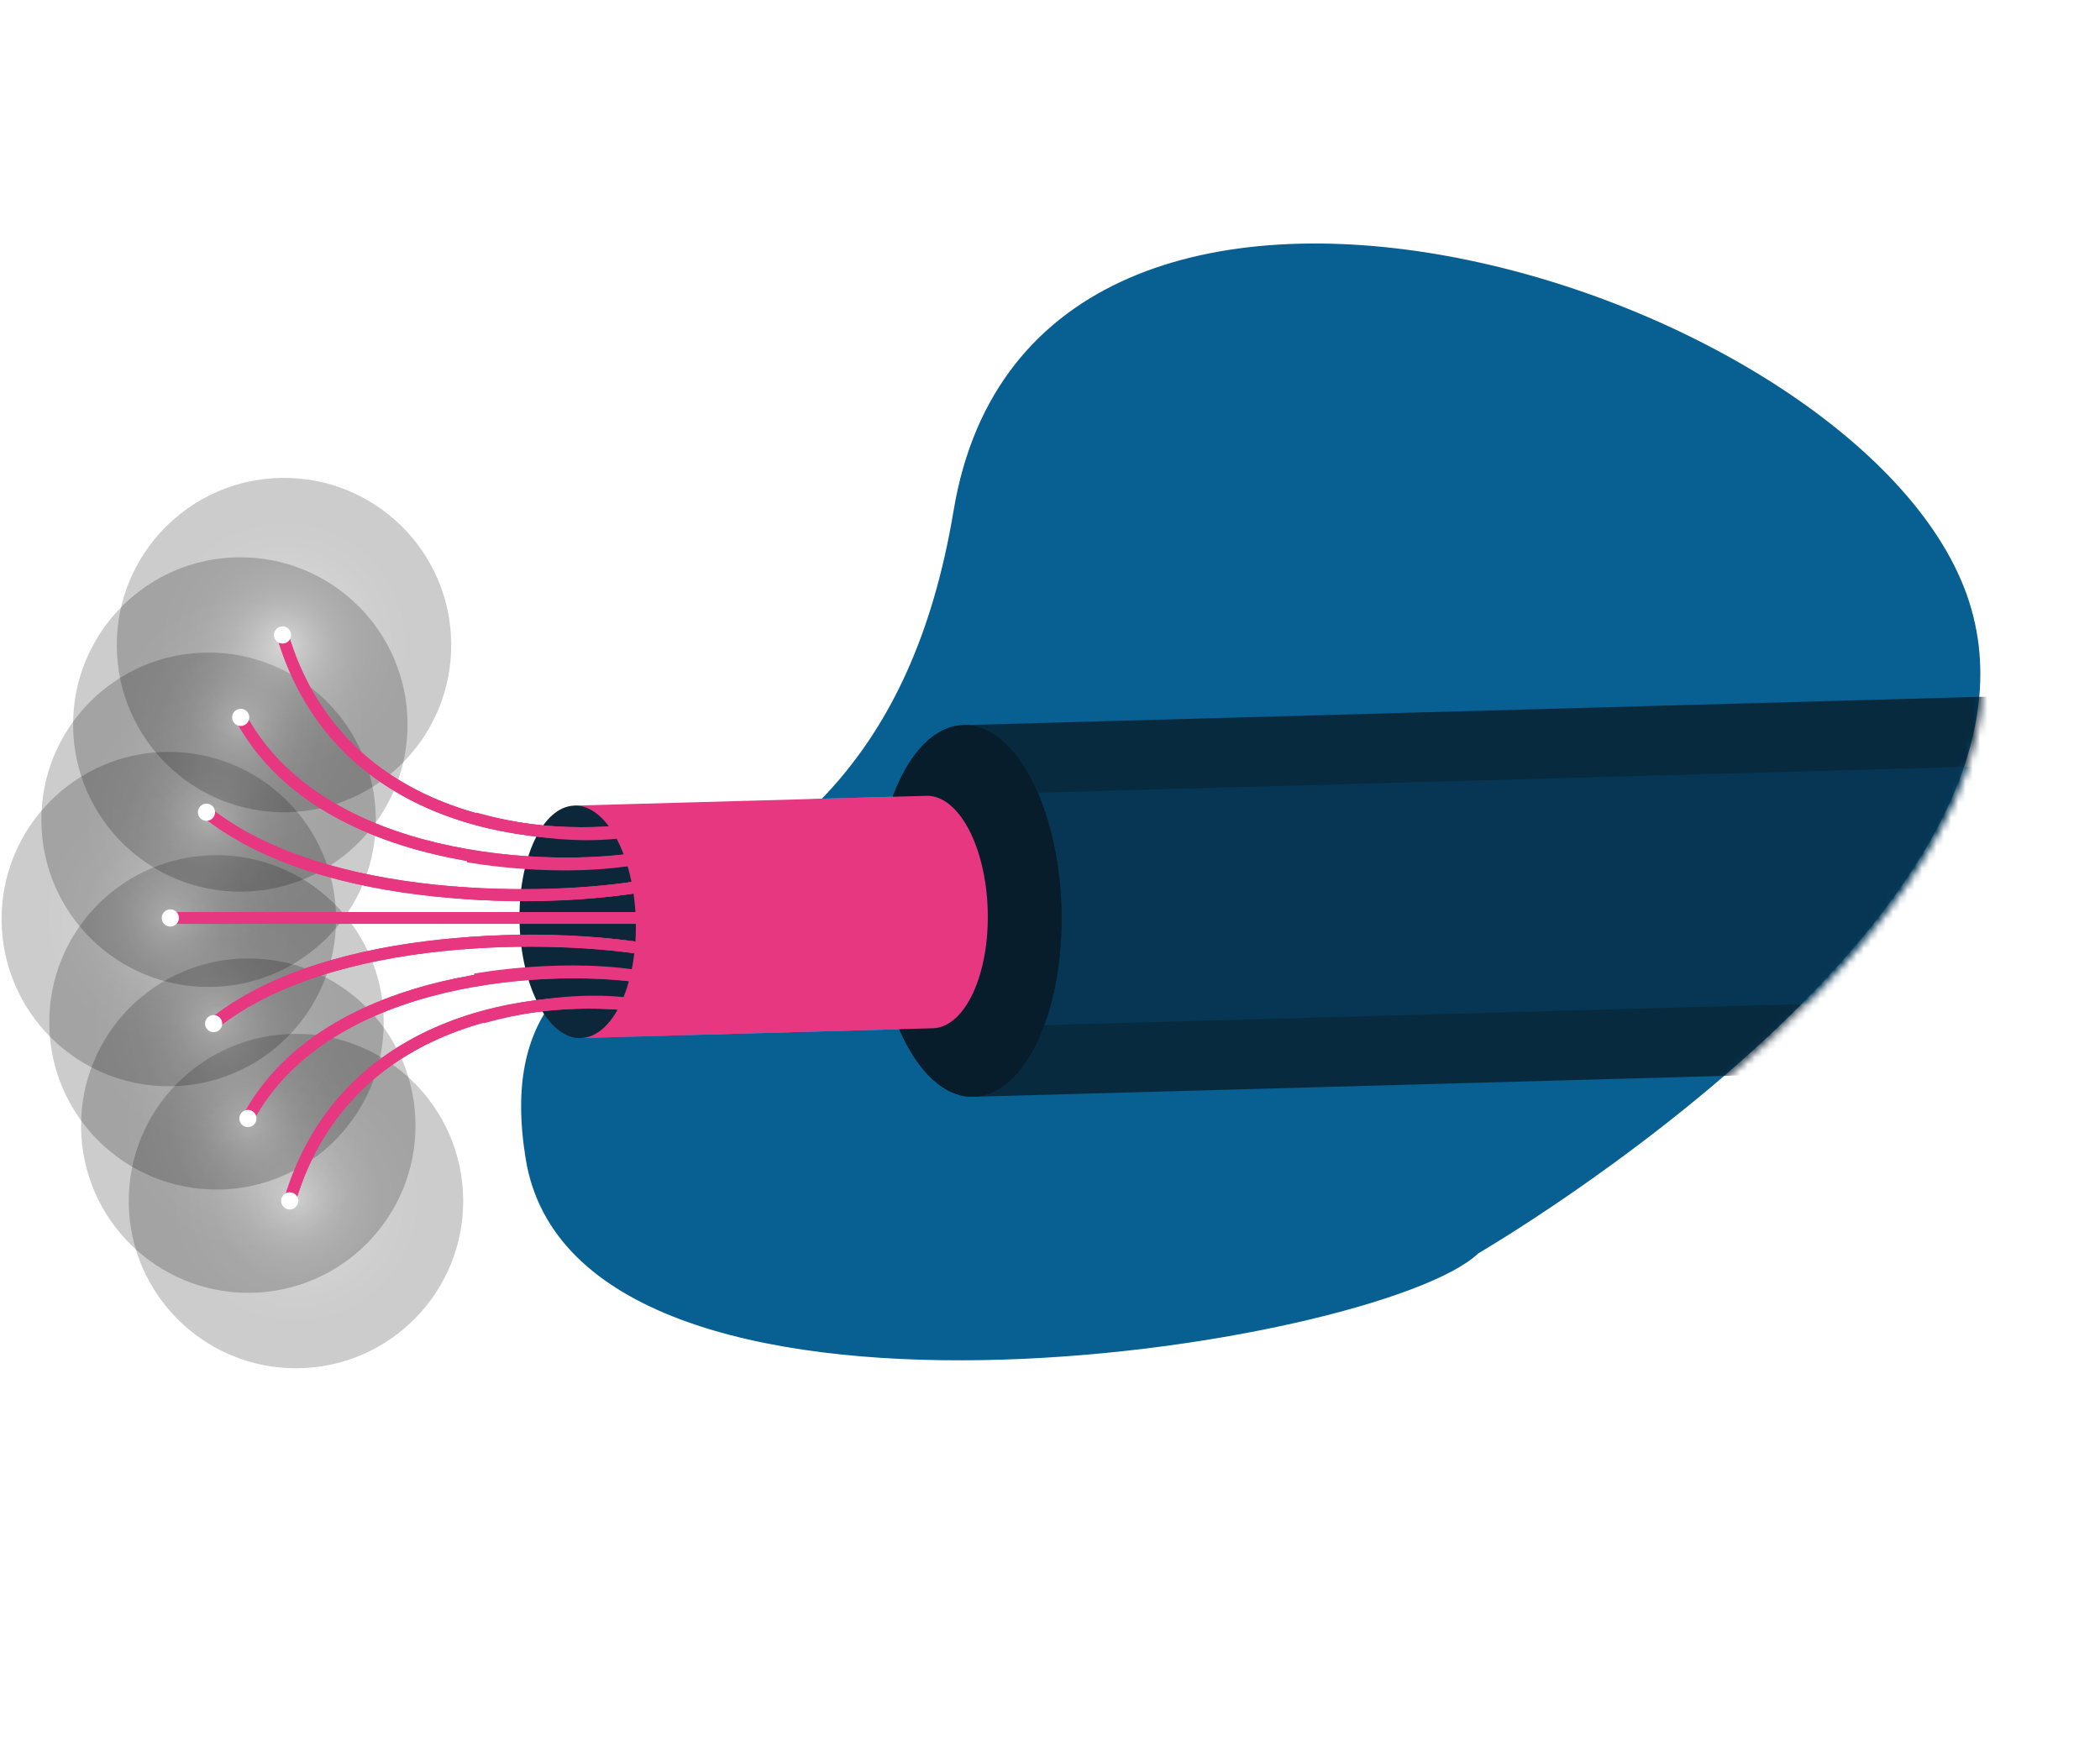 <svg width="289" height="241" viewBox="0 0 289 241" fill="none" xmlns="http://www.w3.org/2000/svg">
<g opacity="0.5" filter="url(#filter0_f_30_32602)">
<path d="M38.835 86.332C45.833 113.448 74.917 115.489 88.585 113.12L87.217 138.542C56.383 134.168 42.115 154.396 38.835 165.056C9.095 128.1 26.443 97.175 38.835 86.332Z" fill="url(#paint0_linear_30_32602)"/>
</g>
<g opacity="0.2">
<path style="mix-blend-mode:screen" d="M40.952 188.34C53.662 188.218 63.866 177.815 63.744 165.105C63.622 152.395 53.22 142.19 40.51 142.312C27.8 142.434 17.595 152.837 17.717 165.547C17.839 178.257 28.241 188.462 40.952 188.34Z" fill="url(#paint1_radial_30_32602)"/>
</g>
<g opacity="0.2">
<path style="mix-blend-mode:screen" d="M34.389 177.957C47.099 177.835 57.304 167.432 57.182 154.722C57.06 142.012 46.657 131.807 33.947 131.929C21.237 132.051 11.033 142.454 11.155 155.164C11.277 167.874 21.679 178.079 34.389 177.957Z" fill="url(#paint2_radial_30_32602)"/>
</g>
<g opacity="0.2">
<path style="mix-blend-mode:screen" d="M30.014 163.742C42.724 163.62 52.929 153.218 52.807 140.507C52.685 127.797 42.282 117.593 29.572 117.715C16.862 117.837 6.657 128.239 6.78 140.949C6.902 153.659 17.304 163.864 30.014 163.742Z" fill="url(#paint3_radial_30_32602)"/>
</g>
<g opacity="0.2">
<path style="mix-blend-mode:screen" d="M23.456 149.523C36.166 149.401 46.37 138.999 46.248 126.289C46.126 113.579 35.724 103.374 23.014 103.496C10.304 103.618 0.099 114.02 0.221 126.73C0.343 139.441 10.745 149.645 23.456 149.523Z" fill="url(#paint4_radial_30_32602)"/>
</g>
<g opacity="0.2">
<path style="mix-blend-mode:screen" d="M28.924 135.857C41.634 135.735 51.839 125.333 51.717 112.623C51.595 99.912 41.193 89.708 28.482 89.83C15.772 89.952 5.568 100.354 5.69 113.064C5.812 125.775 16.214 135.979 28.924 135.857Z" fill="url(#paint5_radial_30_32602)"/>
</g>
<g opacity="0.2">
<path style="mix-blend-mode:screen" d="M33.295 122.738C46.005 122.616 56.21 112.214 56.088 99.504C55.966 86.793 45.564 76.589 32.853 76.711C20.143 76.833 9.939 87.235 10.061 99.945C10.183 112.655 20.585 122.86 33.295 122.738Z" fill="url(#paint6_radial_30_32602)"/>
</g>
<g opacity="0.2">
<path style="mix-blend-mode:screen" d="M39.307 111.808C52.017 111.686 62.222 101.284 62.1 88.574C61.978 75.864 51.575 65.659 38.865 65.781C26.155 65.903 15.95 76.305 16.073 89.016C16.195 101.726 26.597 111.93 39.307 111.808Z" fill="url(#paint7_radial_30_32602)"/>
</g>
<path d="M203.754 172.92C203.754 172.92 286.569 124.772 271.109 81.615C255.635 38.484 141.83 3.582 130.738 70.215C124.896 105.339 106.867 116.023 92.168 124.733C78.995 132.54 68.496 138.761 71.847 159.573C78.96 203.62 189.834 186.135 203.754 172.92Z" fill="#075F92"/>
<path d="M203.754 172.92C203.754 172.92 286.569 124.772 271.109 81.615C255.635 38.484 141.83 3.582 130.738 70.215C124.896 105.339 106.867 116.023 92.168 124.733C78.995 132.54 68.496 138.761 71.847 159.573C78.96 203.62 189.834 186.135 203.754 172.92Z" stroke="white"/>
<mask id="mask0_30_32602" style="mask-type:alpha" maskUnits="userSpaceOnUse" x="71" y="33" width="203" height="155">
<path d="M203.754 172.92C203.754 172.92 286.569 124.772 271.109 81.615C255.635 38.484 141.83 3.582 130.738 70.215C119.66 136.821 64.758 115.541 71.847 159.573C78.96 203.62 189.834 186.135 203.754 172.92Z" fill="white"/>
</mask>
<g mask="url(#mask0_30_32602)">
<path d="M93.621 110.484L279.241 105.32C283.655 105.197 287.436 112.257 287.682 121.095C287.928 129.933 284.545 137.192 280.131 137.315L94.511 142.48L93.621 110.484Z" fill="#019DF4"/>
<path opacity="0.8" d="M132.602 99.811L279.25 95.73C286.308 95.534 292.353 106.822 292.746 120.953C293.139 135.084 287.731 146.69 280.673 146.887L134.025 150.967L132.602 99.811Z" fill="#081D2B"/>
<path d="M146.066 125.039C146.459 139.165 141.054 150.776 133.993 150.973C126.932 151.169 120.89 139.877 120.497 125.75C120.104 111.624 125.509 100.013 132.57 99.816C139.63 99.62 145.673 110.912 146.066 125.039Z" fill="#0B2739"/>
<path opacity="0.25" d="M146.066 125.039C146.459 139.165 141.054 150.776 133.993 150.973C126.932 151.169 120.89 139.877 120.497 125.75C120.104 111.624 125.509 100.013 132.57 99.816C139.63 99.62 145.673 110.912 146.066 125.039Z" fill="black"/>
<path d="M79.055 110.893L127.489 109.545C131.903 109.422 135.684 116.482 135.93 125.32C136.176 134.158 132.794 141.417 128.379 141.54L79.945 142.888L79.055 110.893Z" fill="#019DF4"/>
<path d="M87.496 126.666C87.741 135.501 84.361 142.763 79.945 142.886C75.529 143.009 71.75 135.946 71.504 127.111C71.258 118.276 74.638 111.014 79.055 110.891C83.471 110.768 87.25 117.831 87.496 126.666Z" fill="#0B2739"/>
<path d="M88.953 126.355L23.438 126.355" stroke="#019DF4" stroke-width="1.619"/>
<path d="M88.953 126.355L23.438 126.355" stroke="#019DF4" stroke-width="1.619"/>
<path fill-rule="evenodd" clip-rule="evenodd" d="M62.648 125.556L88.952 125.556L88.952 127.152L62.648 127.152L62.648 125.556Z" fill="#019DF4"/>
<path d="M89.753 138.728C76.514 136.404 47.793 138.573 39.867 165.303" stroke="#019DF4" stroke-width="1.619"/>
<path d="M89.753 134.688C76.515 132.365 44.996 133.756 34.117 153.959" stroke="#019DF4" stroke-width="1.619"/>
<path d="M89.75 130.782C76.511 128.459 45.561 128.005 29.398 140.904" stroke="#019DF4" stroke-width="1.619"/>
<path d="M89.753 138.728C76.514 136.404 47.793 138.573 39.867 165.303" stroke="#019DF4" stroke-width="1.619"/>
<path fill-rule="evenodd" clip-rule="evenodd" d="M74.03 137.651C78.616 136.982 84.585 136.627 89.945 137.957L89.561 139.507C84.495 138.25 78.766 138.574 74.26 139.231C72.016 139.558 70.093 139.965 68.732 140.29C68.052 140.453 67.513 140.595 67.145 140.695C66.962 140.746 66.821 140.786 66.727 140.813C66.68 140.826 66.645 140.837 66.622 140.844L66.596 140.851L66.59 140.853L66.589 140.854C66.589 140.853 66.589 140.854 66.357 140.09C66.125 139.326 66.125 139.326 66.125 139.326L66.128 139.325L66.136 139.322L66.167 139.313C66.194 139.305 66.232 139.294 66.283 139.279C66.384 139.25 66.532 139.208 66.723 139.155C67.106 139.05 67.662 138.904 68.361 138.737C69.758 138.404 71.729 137.986 74.03 137.651Z" fill="#019DF4"/>
<path d="M89.753 134.688C76.515 132.365 44.996 133.756 34.117 153.959" stroke="#019DF4" stroke-width="1.619"/>
<path fill-rule="evenodd" clip-rule="evenodd" d="M73.24 133.085C77.946 132.764 84.122 132.731 89.913 133.908L89.594 135.473C84.003 134.336 77.988 134.362 73.349 134.678C71.034 134.836 69.072 135.066 67.691 135.256C67 135.351 66.454 135.436 66.083 135.497C65.897 135.527 65.755 135.552 65.66 135.569C65.613 135.577 65.577 135.583 65.553 135.588L65.527 135.592L65.521 135.594L65.52 135.594C65.52 135.594 65.52 135.594 65.373 134.809C65.226 134.024 65.226 134.024 65.227 134.024L65.23 134.024L65.238 134.022L65.268 134.017C65.294 134.012 65.333 134.005 65.383 133.996C65.484 133.978 65.632 133.953 65.824 133.921C66.208 133.858 66.767 133.771 67.473 133.674C68.884 133.48 70.883 133.246 73.24 133.085Z" fill="#019DF4"/>
<path d="M89.75 130.782C76.511 128.459 45.561 128.005 29.398 140.904" stroke="#019DF4" stroke-width="1.619"/>
<path fill-rule="evenodd" clip-rule="evenodd" d="M71.668 128.663C76.598 128.599 83.207 128.826 89.892 130L89.616 131.572C83.062 130.422 76.56 130.196 71.689 130.26C69.255 130.291 67.233 130.395 65.821 130.491C65.115 130.539 64.562 130.585 64.187 130.618C63.999 130.635 63.856 130.649 63.76 130.659C63.712 130.663 63.676 130.667 63.652 130.67L63.626 130.672L63.618 130.673C63.618 130.673 63.618 130.673 63.532 129.88C63.445 129.086 63.445 129.086 63.445 129.086L63.456 129.085L63.486 129.082C63.512 129.079 63.551 129.075 63.601 129.07C63.702 129.06 63.851 129.045 64.044 129.028C64.43 128.993 64.995 128.947 65.713 128.898C67.149 128.801 69.201 128.695 71.668 128.663Z" fill="#019DF4"/>
<path d="M88.765 113.979C75.526 116.303 46.805 114.134 38.879 87.404" stroke="#019DF4" stroke-width="1.619"/>
<path d="M88.765 118.019C75.526 120.342 44.008 118.951 33.129 98.748" stroke="#019DF4" stroke-width="1.619"/>
<path d="M88.762 121.925C75.523 124.248 44.573 124.702 28.41 111.803" stroke="#019DF4" stroke-width="1.619"/>
<path d="M88.765 113.979C75.526 116.303 46.805 114.134 38.879 87.404" stroke="#019DF4" stroke-width="1.619"/>
<path fill-rule="evenodd" clip-rule="evenodd" d="M73.042 115.056C77.627 115.725 83.596 116.08 88.957 114.75L88.573 113.2C83.507 114.457 77.778 114.133 73.272 113.476C71.027 113.149 69.104 112.742 67.743 112.417C67.063 112.254 66.525 112.112 66.157 112.012C65.974 111.961 65.833 111.921 65.739 111.894C65.692 111.881 65.657 111.87 65.633 111.863L65.608 111.856L65.602 111.854L65.601 111.854C65.601 111.854 65.601 111.854 65.369 112.617C65.136 113.381 65.136 113.381 65.137 113.381L65.14 113.382L65.148 113.385L65.179 113.394C65.205 113.402 65.244 113.413 65.295 113.428C65.396 113.457 65.544 113.499 65.735 113.552C66.118 113.657 66.674 113.803 67.373 113.97C68.769 114.303 70.74 114.721 73.042 115.056Z" fill="#019DF4"/>
<path d="M88.765 118.019C75.526 120.342 44.008 118.951 33.129 98.748" stroke="#019DF4" stroke-width="1.619"/>
<path fill-rule="evenodd" clip-rule="evenodd" d="M72.252 119.622C76.958 119.943 83.133 119.976 88.924 118.799L88.606 117.234C83.014 118.371 77 118.345 72.361 118.029C70.046 117.871 68.084 117.641 66.702 117.451C66.011 117.356 65.466 117.271 65.095 117.21C64.909 117.18 64.767 117.155 64.672 117.138C64.624 117.13 64.589 117.124 64.565 117.119L64.539 117.115L64.533 117.114L64.532 117.113C64.532 117.113 64.532 117.113 64.385 117.898C64.238 118.683 64.238 118.683 64.238 118.683L64.241 118.683L64.249 118.685L64.28 118.69C64.306 118.695 64.345 118.702 64.395 118.711C64.496 118.729 64.644 118.754 64.836 118.786C65.22 118.849 65.779 118.936 66.485 119.033C67.896 119.227 69.895 119.461 72.252 119.622Z" fill="#019DF4"/>
<path d="M88.762 121.925C75.523 124.248 44.573 124.702 28.41 111.803" stroke="#019DF4" stroke-width="1.619"/>
<path fill-rule="evenodd" clip-rule="evenodd" d="M70.68 124.044C75.609 124.108 82.219 123.881 88.903 122.707L88.627 121.135C82.074 122.285 75.572 122.511 70.7 122.447C68.267 122.416 66.245 122.312 64.833 122.216C64.127 122.168 63.574 122.122 63.199 122.089C63.011 122.072 62.867 122.058 62.772 122.048C62.724 122.044 62.688 122.04 62.664 122.037L62.638 122.035L62.63 122.034C62.63 122.034 62.63 122.034 62.543 122.827C62.457 123.621 62.457 123.621 62.457 123.621L62.468 123.622L62.498 123.625C62.524 123.628 62.563 123.632 62.613 123.637C62.714 123.647 62.862 123.662 63.056 123.679C63.442 123.714 64.007 123.76 64.725 123.809C66.161 123.906 68.213 124.012 70.68 124.044Z" fill="#019DF4"/>
</g>
<path d="M146.066 125.039C146.459 139.165 141.054 150.776 133.993 150.973C126.932 151.169 120.89 139.877 120.497 125.75C120.104 111.624 125.509 100.013 132.57 99.816C139.63 99.62 145.673 110.912 146.066 125.039Z" fill="#0B2739"/>
<path opacity="0.25" d="M146.066 125.039C146.459 139.165 141.054 150.776 133.993 150.973C126.932 151.169 120.89 139.877 120.497 125.75C120.104 111.624 125.509 100.013 132.57 99.816C139.63 99.62 145.673 110.912 146.066 125.039Z" fill="black"/>
<path d="M79.055 110.893L127.489 109.545C131.903 109.422 135.684 116.482 135.93 125.32C136.176 134.158 132.794 141.417 128.379 141.54L79.945 142.888L79.055 110.893Z" fill="#E63780"/>
<path d="M87.496 126.666C87.741 135.501 84.361 142.763 79.945 142.886C75.529 143.009 71.75 135.946 71.504 127.111C71.258 118.276 74.638 111.014 79.055 110.891C83.471 110.768 87.25 117.831 87.496 126.666Z" fill="#0B2739"/>
<path d="M88.953 126.355L23.438 126.355" stroke="#E63780" stroke-width="1.619"/>
<path d="M88.953 126.355L23.438 126.355" stroke="#E63780" stroke-width="1.619"/>
<path fill-rule="evenodd" clip-rule="evenodd" d="M62.648 125.556L88.952 125.556L88.952 127.152L62.648 127.152L62.648 125.556Z" fill="#E63780"/>
<circle cx="1.182" cy="1.182" r="1.182" transform="matrix(2.87868e-08 1 1 -2.87868e-08 22.258 125.174)" fill="white"/>
<path d="M89.753 138.728C76.514 136.404 47.793 138.573 39.867 165.303" stroke="#E63780" stroke-width="1.619"/>
<path d="M89.753 134.688C76.515 132.365 44.996 133.756 34.117 153.959" stroke="#E63780" stroke-width="1.619"/>
<path d="M89.75 130.782C76.511 128.459 45.561 128.005 29.398 140.904" stroke="#E63780" stroke-width="1.619"/>
<path d="M89.753 138.728C76.514 136.404 47.793 138.573 39.867 165.303" stroke="#E63780" stroke-width="1.619"/>
<path fill-rule="evenodd" clip-rule="evenodd" d="M74.03 137.651C78.616 136.982 84.585 136.627 89.945 137.957L89.561 139.507C84.495 138.25 78.766 138.574 74.26 139.231C72.016 139.558 70.093 139.965 68.732 140.29C68.052 140.453 67.513 140.595 67.145 140.695C66.962 140.746 66.821 140.786 66.727 140.813C66.68 140.826 66.645 140.837 66.622 140.844L66.596 140.851L66.59 140.853L66.589 140.854C66.589 140.853 66.589 140.854 66.357 140.09C66.125 139.326 66.125 139.326 66.125 139.326L66.128 139.325L66.136 139.322L66.167 139.313C66.194 139.305 66.232 139.294 66.283 139.279C66.384 139.25 66.532 139.208 66.723 139.155C67.106 139.05 67.662 138.904 68.361 138.737C69.758 138.404 71.729 137.986 74.03 137.651Z" fill="#E63780"/>
<path d="M89.753 134.688C76.515 132.365 44.996 133.756 34.117 153.959" stroke="#E63780" stroke-width="1.619"/>
<path fill-rule="evenodd" clip-rule="evenodd" d="M73.24 133.085C77.946 132.764 84.122 132.731 89.913 133.908L89.594 135.473C84.003 134.336 77.988 134.362 73.349 134.678C71.034 134.836 69.072 135.066 67.691 135.256C67 135.351 66.454 135.436 66.083 135.497C65.897 135.527 65.755 135.552 65.66 135.569C65.613 135.577 65.577 135.583 65.553 135.588L65.527 135.592L65.521 135.594L65.52 135.594C65.52 135.594 65.52 135.594 65.373 134.809C65.226 134.024 65.226 134.024 65.227 134.024L65.23 134.024L65.238 134.022L65.268 134.017C65.294 134.012 65.333 134.005 65.383 133.996C65.484 133.978 65.632 133.953 65.824 133.921C66.208 133.858 66.767 133.771 67.473 133.674C68.884 133.48 70.883 133.246 73.24 133.085Z" fill="#E63780"/>
<path d="M89.75 130.782C76.511 128.459 45.561 128.005 29.398 140.904" stroke="#E63780" stroke-width="1.619"/>
<path fill-rule="evenodd" clip-rule="evenodd" d="M71.668 128.663C76.598 128.599 83.207 128.826 89.892 130L89.616 131.572C83.062 130.422 76.56 130.196 71.689 130.26C69.255 130.291 67.233 130.395 65.821 130.491C65.115 130.539 64.562 130.585 64.187 130.618C63.999 130.635 63.856 130.649 63.76 130.659C63.712 130.663 63.676 130.667 63.652 130.67L63.626 130.672L63.618 130.673C63.618 130.673 63.618 130.673 63.532 129.88C63.445 129.086 63.445 129.086 63.445 129.086L63.456 129.085L63.486 129.082C63.512 129.079 63.551 129.075 63.601 129.07C63.702 129.06 63.851 129.045 64.044 129.028C64.43 128.993 64.995 128.947 65.713 128.898C67.149 128.801 69.201 128.695 71.668 128.663Z" fill="#E63780"/>
<circle cx="1.182" cy="1.182" r="1.182" transform="matrix(2.87868e-08 1 1 -2.87868e-08 32.934 152.777)" fill="white"/>
<circle cx="1.182" cy="1.182" r="1.182" transform="matrix(2.87868e-08 1 1 -2.87868e-08 38.688 164.121)" fill="white"/>
<circle cx="1.182" cy="1.182" r="1.182" transform="matrix(2.87868e-08 1 1 -2.87868e-08 28.219 139.723)" fill="white"/>
<path d="M88.765 113.975C75.526 116.299 46.805 114.131 38.879 87.4" stroke="#E63780" stroke-width="1.619"/>
<path d="M88.765 118.019C75.526 120.342 44.008 118.951 33.129 98.748" stroke="#E63780" stroke-width="1.619"/>
<path d="M88.762 121.925C75.523 124.248 44.573 124.702 28.41 111.803" stroke="#E63780" stroke-width="1.619"/>
<path d="M88.765 113.975C75.526 116.299 46.805 114.131 38.879 87.4" stroke="#E63780" stroke-width="1.619"/>
<path fill-rule="evenodd" clip-rule="evenodd" d="M73.042 115.056C77.627 115.725 83.596 116.08 88.957 114.75L88.573 113.2C83.507 114.457 77.778 114.133 73.272 113.476C71.027 113.149 69.104 112.742 67.743 112.417C67.063 112.254 66.525 112.112 66.157 112.012C65.974 111.961 65.833 111.921 65.739 111.894C65.692 111.881 65.657 111.87 65.633 111.863L65.608 111.856L65.602 111.854L65.601 111.854C65.601 111.854 65.601 111.854 65.369 112.617C65.136 113.381 65.136 113.381 65.137 113.381L65.14 113.382L65.148 113.385L65.179 113.394C65.205 113.402 65.244 113.413 65.295 113.428C65.396 113.457 65.544 113.499 65.735 113.552C66.118 113.657 66.674 113.803 67.373 113.97C68.769 114.303 70.74 114.721 73.042 115.056Z" fill="#E63780"/>
<path d="M88.765 118.019C75.526 120.342 44.008 118.951 33.129 98.748" stroke="#E63780" stroke-width="1.619"/>
<path fill-rule="evenodd" clip-rule="evenodd" d="M72.252 119.622C76.958 119.943 83.133 119.976 88.924 118.799L88.606 117.234C83.014 118.371 77 118.345 72.361 118.029C70.046 117.871 68.084 117.641 66.702 117.451C66.011 117.356 65.466 117.271 65.095 117.21C64.909 117.18 64.767 117.155 64.672 117.138C64.624 117.13 64.589 117.124 64.565 117.119L64.539 117.115L64.533 117.114L64.532 117.113C64.532 117.113 64.532 117.113 64.385 117.898C64.238 118.683 64.238 118.683 64.238 118.683L64.241 118.683L64.249 118.685L64.28 118.69C64.306 118.695 64.345 118.702 64.395 118.711C64.496 118.729 64.644 118.754 64.836 118.786C65.22 118.849 65.779 118.936 66.485 119.033C67.896 119.227 69.895 119.461 72.252 119.622Z" fill="#E63780"/>
<path d="M88.762 121.925C75.523 124.248 44.573 124.702 28.41 111.803" stroke="#E63780" stroke-width="1.619"/>
<path fill-rule="evenodd" clip-rule="evenodd" d="M70.68 124.044C75.609 124.108 82.219 123.881 88.903 122.707L88.627 121.135C82.074 122.285 75.572 122.511 70.7 122.447C68.267 122.416 66.245 122.312 64.833 122.216C64.127 122.168 63.574 122.122 63.199 122.089C63.011 122.072 62.867 122.058 62.772 122.048C62.724 122.044 62.688 122.04 62.664 122.037L62.638 122.035L62.63 122.034C62.63 122.034 62.63 122.034 62.543 122.827C62.457 123.621 62.457 123.621 62.457 123.621L62.468 123.622L62.498 123.625C62.524 123.628 62.563 123.632 62.613 123.637C62.714 123.647 62.862 123.662 63.056 123.679C63.442 123.714 64.007 123.76 64.725 123.809C66.161 123.906 68.213 124.012 70.68 124.044Z" fill="#E63780"/>
<circle cx="33.127" cy="98.748" r="1.182" transform="rotate(-90 33.127 98.748)" fill="white"/>
<circle cx="38.881" cy="87.404" r="1.182" transform="rotate(-90 38.881 87.404)" fill="white"/>
<circle cx="28.412" cy="111.803" r="1.182" transform="rotate(-90 28.412 111.803)" fill="white"/>
<defs>
<filter id="filter0_f_30_32602" x="11.48" y="75.398" width="88.04" height="100.592" filterUnits="userSpaceOnUse" color-interpolation-filters="sRGB">
<feFlood flood-opacity="0" result="BackgroundImageFix"/>
<feBlend mode="normal" in="SourceGraphic" in2="BackgroundImageFix" result="shape"/>
<feGaussianBlur stdDeviation="5.467" result="effect1_foregroundBlur_30_32602"/>
</filter>
<linearGradient id="paint0_linear_30_32602" x1="22.16" y1="125.694" x2="144.054" y2="125.694" gradientUnits="userSpaceOnUse">
<stop stop-color="white" stop-opacity="0"/>
<stop offset="1" stop-color="white"/>
</linearGradient>
<radialGradient id="paint1_radial_30_32602" cx="0" cy="0" r="1" gradientUnits="userSpaceOnUse" gradientTransform="translate(40.785 165.123) rotate(-21.29) scale(23.015 23.015)">
<stop stop-color="white"/>
<stop offset="0.04" stop-color="#DDDDDD"/>
<stop offset="0.1" stop-color="#AFAFAF"/>
<stop offset="0.17" stop-color="#858585"/>
<stop offset="0.24" stop-color="#616161"/>
<stop offset="0.31" stop-color="#434343"/>
<stop offset="0.4" stop-color="#2A2A2A"/>
<stop offset="0.49" stop-color="#171717"/>
<stop offset="0.6" stop-color="#0A0A0A"/>
<stop offset="0.73" stop-color="#020202"/>
<stop offset="1"/>
</radialGradient>
<radialGradient id="paint2_radial_30_32602" cx="0" cy="0" r="1" gradientUnits="userSpaceOnUse" gradientTransform="translate(34.223 154.74) rotate(-21.29) scale(23.015 23.015)">
<stop stop-color="white"/>
<stop offset="0.04" stop-color="#DDDDDD"/>
<stop offset="0.1" stop-color="#AFAFAF"/>
<stop offset="0.17" stop-color="#858585"/>
<stop offset="0.24" stop-color="#616161"/>
<stop offset="0.31" stop-color="#434343"/>
<stop offset="0.4" stop-color="#2A2A2A"/>
<stop offset="0.49" stop-color="#171717"/>
<stop offset="0.6" stop-color="#0A0A0A"/>
<stop offset="0.73" stop-color="#020202"/>
<stop offset="1"/>
</radialGradient>
<radialGradient id="paint3_radial_30_32602" cx="0" cy="0" r="1" gradientUnits="userSpaceOnUse" gradientTransform="translate(29.848 140.525) rotate(-21.29) scale(23.015 23.015)">
<stop stop-color="white"/>
<stop offset="0.04" stop-color="#DDDDDD"/>
<stop offset="0.1" stop-color="#AFAFAF"/>
<stop offset="0.17" stop-color="#858585"/>
<stop offset="0.24" stop-color="#616161"/>
<stop offset="0.31" stop-color="#434343"/>
<stop offset="0.4" stop-color="#2A2A2A"/>
<stop offset="0.49" stop-color="#171717"/>
<stop offset="0.6" stop-color="#0A0A0A"/>
<stop offset="0.73" stop-color="#020202"/>
<stop offset="1"/>
</radialGradient>
<radialGradient id="paint4_radial_30_32602" cx="0" cy="0" r="1" gradientUnits="userSpaceOnUse" gradientTransform="translate(23.289 126.307) rotate(-21.29) scale(23.015 23.015)">
<stop stop-color="white"/>
<stop offset="0.04" stop-color="#DDDDDD"/>
<stop offset="0.1" stop-color="#AFAFAF"/>
<stop offset="0.17" stop-color="#858585"/>
<stop offset="0.24" stop-color="#616161"/>
<stop offset="0.31" stop-color="#434343"/>
<stop offset="0.4" stop-color="#2A2A2A"/>
<stop offset="0.49" stop-color="#171717"/>
<stop offset="0.6" stop-color="#0A0A0A"/>
<stop offset="0.73" stop-color="#020202"/>
<stop offset="1"/>
</radialGradient>
<radialGradient id="paint5_radial_30_32602" cx="0" cy="0" r="1" gradientUnits="userSpaceOnUse" gradientTransform="translate(28.758 112.641) rotate(-21.29) scale(23.015 23.015)">
<stop stop-color="white"/>
<stop offset="0.04" stop-color="#DDDDDD"/>
<stop offset="0.1" stop-color="#AFAFAF"/>
<stop offset="0.17" stop-color="#858585"/>
<stop offset="0.24" stop-color="#616161"/>
<stop offset="0.31" stop-color="#434343"/>
<stop offset="0.4" stop-color="#2A2A2A"/>
<stop offset="0.49" stop-color="#171717"/>
<stop offset="0.6" stop-color="#0A0A0A"/>
<stop offset="0.73" stop-color="#020202"/>
<stop offset="1"/>
</radialGradient>
<radialGradient id="paint6_radial_30_32602" cx="0" cy="0" r="1" gradientUnits="userSpaceOnUse" gradientTransform="translate(33.129 99.522) rotate(-21.29) scale(23.015 23.015)">
<stop stop-color="white"/>
<stop offset="0.04" stop-color="#DDDDDD"/>
<stop offset="0.1" stop-color="#AFAFAF"/>
<stop offset="0.17" stop-color="#858585"/>
<stop offset="0.24" stop-color="#616161"/>
<stop offset="0.31" stop-color="#434343"/>
<stop offset="0.4" stop-color="#2A2A2A"/>
<stop offset="0.49" stop-color="#171717"/>
<stop offset="0.6" stop-color="#0A0A0A"/>
<stop offset="0.73" stop-color="#020202"/>
<stop offset="1"/>
</radialGradient>
<radialGradient id="paint7_radial_30_32602" cx="0" cy="0" r="1" gradientUnits="userSpaceOnUse" gradientTransform="translate(39.141 88.592) rotate(-21.29) scale(23.015 23.015)">
<stop stop-color="white"/>
<stop offset="0.04" stop-color="#DDDDDD"/>
<stop offset="0.1" stop-color="#AFAFAF"/>
<stop offset="0.17" stop-color="#858585"/>
<stop offset="0.24" stop-color="#616161"/>
<stop offset="0.31" stop-color="#434343"/>
<stop offset="0.4" stop-color="#2A2A2A"/>
<stop offset="0.49" stop-color="#171717"/>
<stop offset="0.6" stop-color="#0A0A0A"/>
<stop offset="0.73" stop-color="#020202"/>
<stop offset="1"/>
</radialGradient>
</defs>
</svg>

